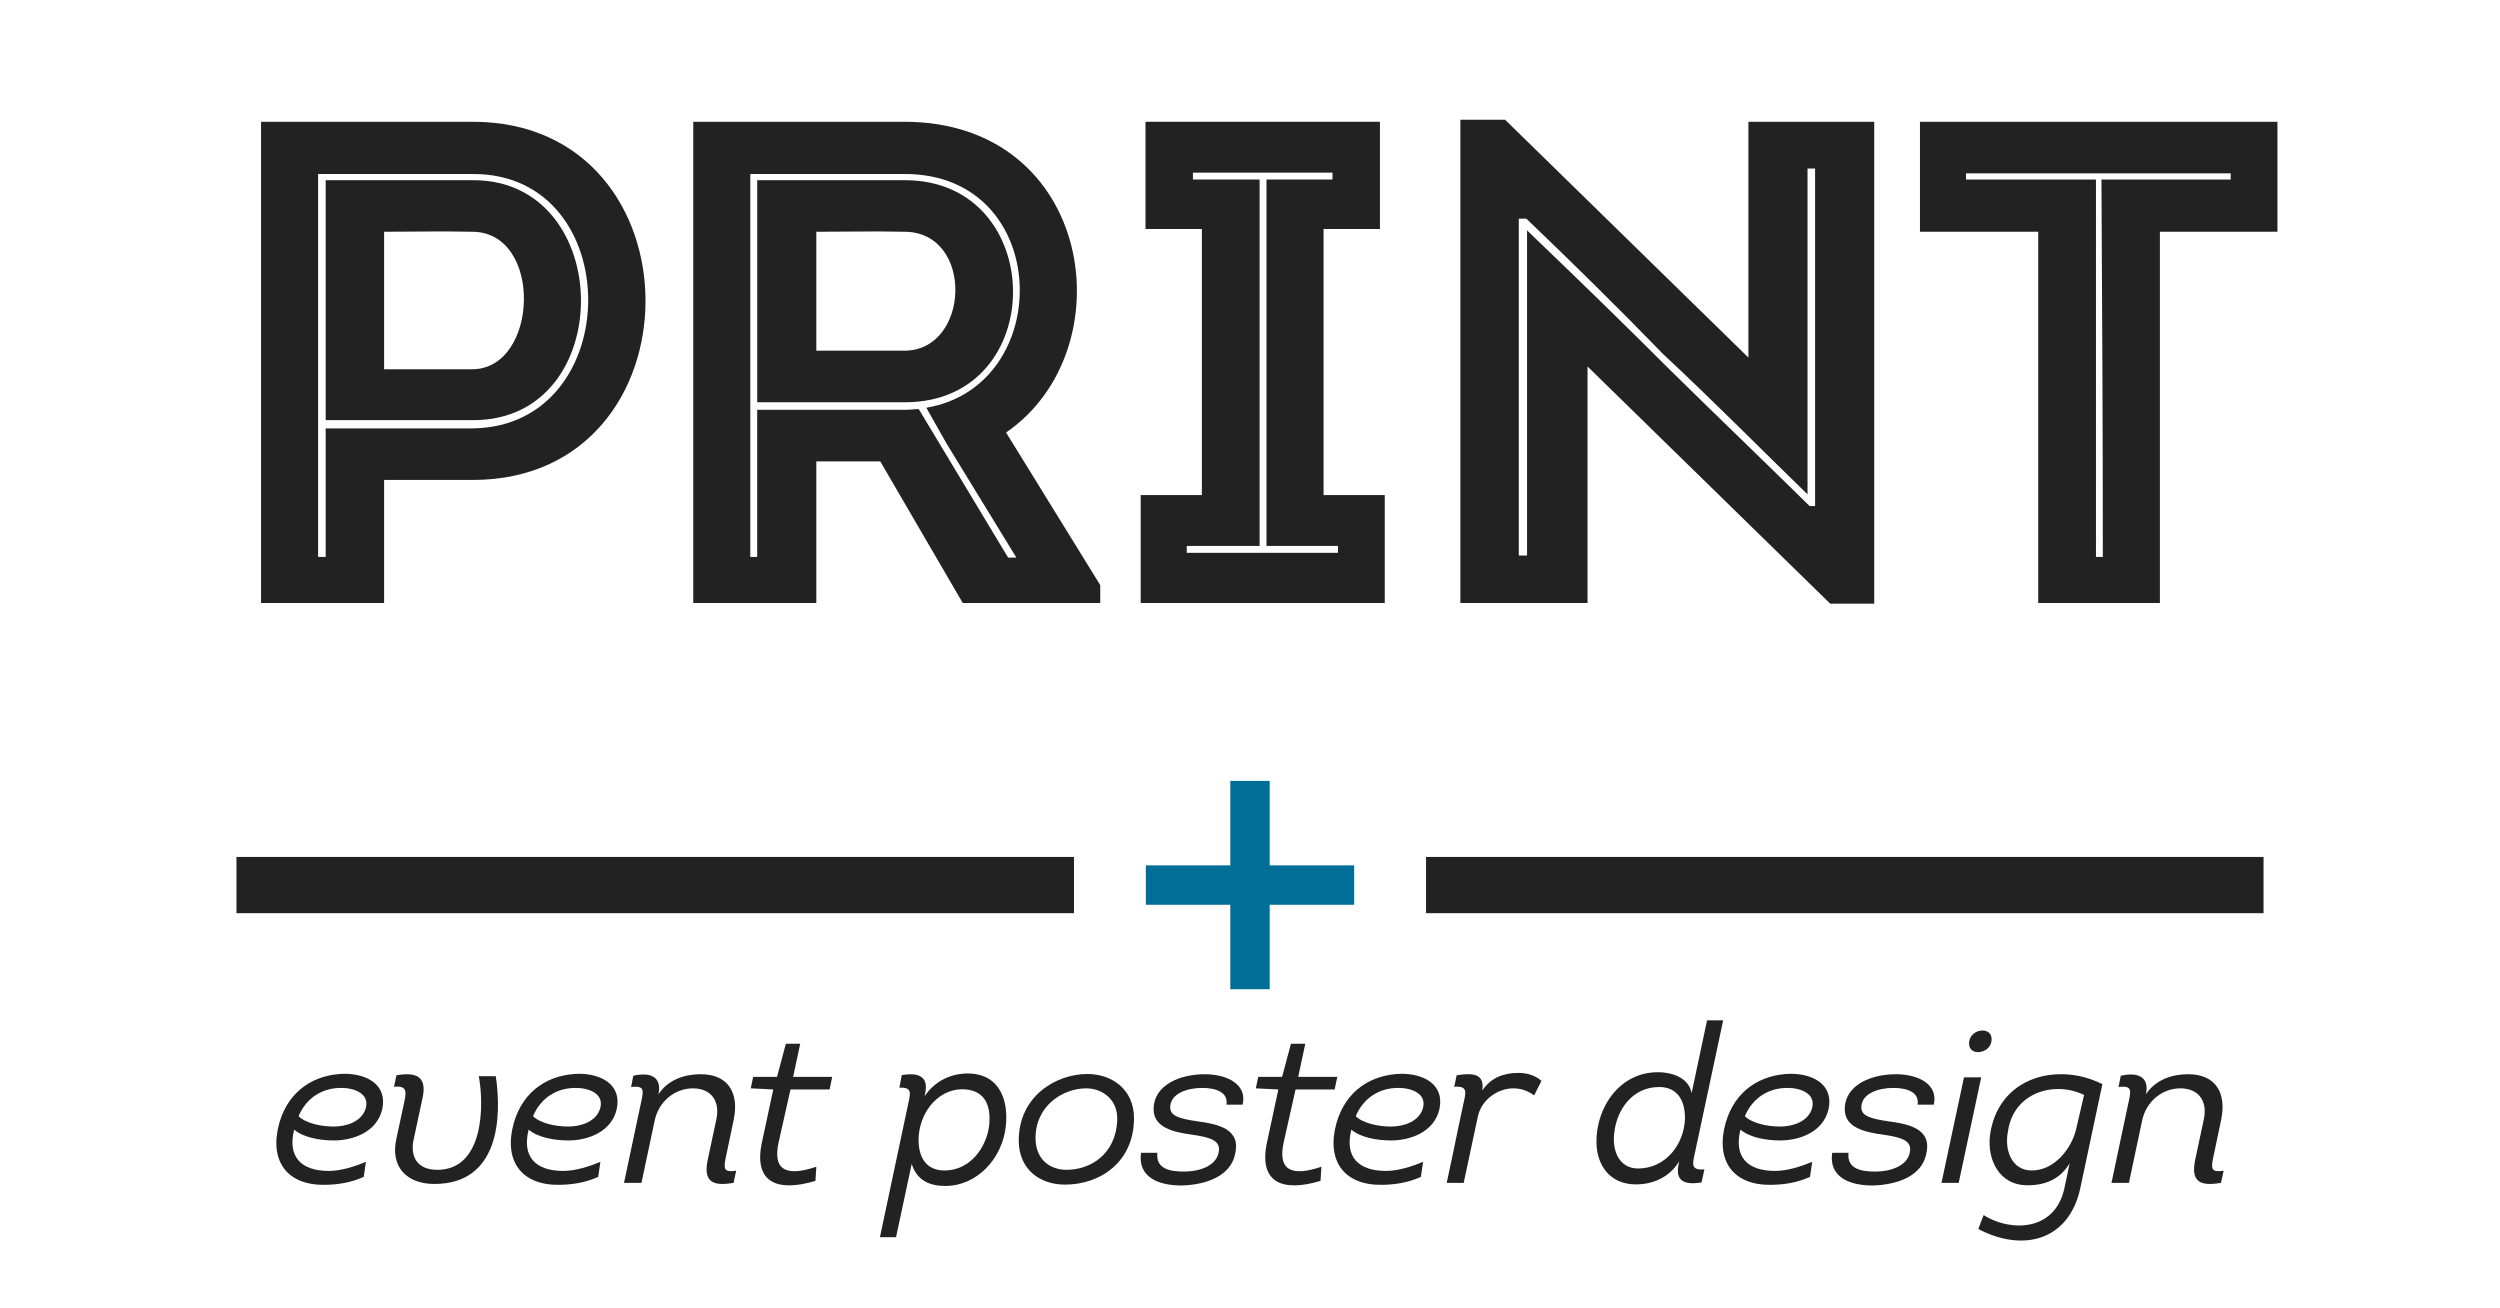 <?xml version="1.0" encoding="utf-8"?>
<!-- Generator: Adobe Illustrator 16.0.3, SVG Export Plug-In . SVG Version: 6.00 Build 0)  -->
<!DOCTYPE svg PUBLIC "-//W3C//DTD SVG 1.1//EN" "http://www.w3.org/Graphics/SVG/1.1/DTD/svg11.dtd">
<svg version="1.1" id="Layer_1" xmlns="http://www.w3.org/2000/svg" xmlns:xlink="http://www.w3.org/1999/xlink" x="0px" y="0px"
	 width="600px" height="314px" viewBox="0 0 600 314" preserveAspectRatio="xMidYMid meet" enable-background="new 0 0 600 314" xml:space="preserve">
<g>
	<path fill="#232222" d="M62.65,144.72V29.225h50.818c55.273,0,55.273,85.961,0,85.961H92.184v29.534H62.65z M113.633,102.812
		c36.628-0.66,36.793-61.048,0-61.048H76.345v91.901h1.815v-30.854H113.633z M113.633,43.249c34.154,0,34.648,57.583,0,57.583H78.16
		V43.249H113.633z M113.303,88.622c16.004,0,17.159-32.999,0-32.999c-7.095-0.165-14.354,0-21.119,0v32.999H113.303z"/>
	<path fill="#232222" d="M264.06,140.43v4.29h-32.999l-19.799-33.989h-15.344v33.989h-29.534V29.225h50.653
		c45.538,0,53.293,54.777,24.419,74.577L264.06,140.43z M217.202,98.356c1.155,0,2.145-0.165,3.3-0.165l21.449,35.639h1.98
		l-16.665-27.224l-4.95-8.745c31.184-5.28,30.194-56.098-5.115-56.098h-37.124v91.901h1.65V98.356H217.202z M217.202,43.249
		c34.319,0,34.813,53.292,0,53.292h-35.474V43.249H217.202z M217.037,84.167c15.839,0,16.83-28.543,0-28.543
		c-7.095-0.165-14.024,0-21.119,0v28.543H217.037z"/>
	<path fill="#232222" d="M332.336,118.816v25.904h-58.572v-25.904h14.685V54.963h-13.529V29.225h56.263v25.739h-13.529v63.853
		H332.336z M284.818,131.025v1.65h36.299v-1.65h-17.16V43.084h15.84v-1.65h-33.494v1.65h16.004v87.941H284.818z"/>
	<path fill="#232222" d="M381.011,87.962v56.758h-30.524V28.729h10.725l58.408,57.087V29.225h30.193v115.66h-10.56L381.011,87.962z
		 M364.511,133.335h1.98V55.293c11.715,11.219,23.099,22.274,34.318,33.494c11.22,11.055,22.109,21.449,33.494,32.668h1.319V40.444
		h-1.814v78.207c-11.715-11.385-22.77-22.604-34.648-33.659c-10.725-11.055-21.614-21.779-32.834-32.504h-1.815V133.335z"/>
	<path fill="#232222" d="M460.79,55.624V29.225h85.797v26.399h-28.214v89.096h-29.204V55.624H460.79z M504.679,133.665
		c0-30.523-0.165-60.223-0.33-90.581h31.019v-1.485h-63.522v1.485h31.184v90.581H504.679z"/>
</g>
<g>
	<rect x="56.75" y="205.667" fill="#232222" width="201" height="13.5"/>
	<rect x="342.25" y="205.667" fill="#232222" width="201" height="13.5"/>
</g>
<g>
	<rect x="275" y="207.69" fill="#006E96" width="50" height="9.453"/>
	<rect x="295.273" y="187.417" fill="#006E96" width="9.453" height="50"/>
</g>
<g>
	<path fill="#232222" d="M87.291,282.454c-3.18,1.431-6.306,1.854-9.274,1.907c-9.221,0.159-13.514-5.829-10.97-14.891
		c2.279-7.844,8.426-11.605,15.58-11.765c5.247,0,10.387,2.491,9.115,8.479c-1.271,5.563-7.048,7.524-11.605,7.524
		c-3.338,0-7.313-0.688-9.539-2.597c-1.643,6.571,1.696,9.91,8.32,9.91c2.915,0,6.2-1.061,8.903-2.173L87.291,282.454z
		 M80.083,270.371c2.915,0,6.677-1.06,7.685-4.346c1.007-3.551-2.703-4.928-5.882-4.928c-4.452,0-8.32,2.278-10.228,6.783
		C73.406,269.629,77.168,270.371,80.083,270.371z"/>
	<path fill="#232222" d="M114.908,258.289h4.081c1.484,10.016,0.742,25.861-14.732,25.861c-6.677,0-10.652-4.135-9.115-10.918
		l1.484-6.889c0.689-3.551,1.802-5.936-2.067-5.512l0.583-2.756c4.823-0.848,7.419,0.318,6.253,5.512l-2.067,9.645
		c-1.007,4.24,0.689,7.525,5.618,7.525C116.233,280.758,116.18,265.072,114.908,258.289z"/>
	<path fill="#232222" d="M143.565,282.454c-3.18,1.431-6.306,1.854-9.274,1.907c-9.221,0.159-13.514-5.829-10.97-14.891
		c2.279-7.844,8.426-11.605,15.58-11.765c5.247,0,10.387,2.491,9.115,8.479c-1.271,5.563-7.048,7.524-11.605,7.524
		c-3.338,0-7.313-0.688-9.539-2.597c-1.643,6.571,1.696,9.91,8.32,9.91c2.915,0,6.2-1.061,8.903-2.173L143.565,282.454z
		 M136.357,270.371c2.915,0,6.677-1.06,7.685-4.346c1.007-3.551-2.703-4.928-5.882-4.928c-4.452,0-8.32,2.278-10.228,6.783
		C129.681,269.629,133.443,270.371,136.357,270.371z"/>
	<path fill="#232222" d="M151.988,258.183c4.398-1.007,6.889,0.478,6.042,4.452c2.332-3.551,6.306-4.822,10.122-4.822
		c6.783,0,9.221,4.662,7.949,10.863l-2.014,9.592c-0.424,2.332-0.265,3.127,2.597,2.703l-0.636,2.914
		c-4.928,0.848-7.313-0.159-6.2-5.512l2.067-9.697c1.007-4.611-1.431-7.473-5.617-7.473c-4.24,0-8.161,3.021-9.168,7.685
		l-3.18,14.997h-4.187l3.869-18.283c0.848-3.868,1.325-5.141-2.173-4.717L151.988,258.183z"/>
	<path fill="#232222" d="M190.354,258.447h9.38l-0.636,3.021h-9.38l-2.809,12.506c-1.696,7.42,2.438,8.268,9.009,6.041l-0.212,3.393
		c-9.274,2.809-14.944,0.317-12.825-9.327l2.703-12.612l-5.405-0.266l0.583-2.756h5.723l2.12-7.949h3.445L190.354,258.447z"/>
	<path fill="#232222" d="M211.183,296.921l6.889-32.485c0.424-2.066,0.848-3.551-2.226-3.391l0.583-3.021
		c4.081-0.688,6.465,0.371,5.617,4.346l-0.159,0.742c2.332-3.445,5.776-5.193,9.539-5.459c8.214-0.424,10.705,5.988,9.963,12.719
		c-0.848,7.631-6.836,14.256-14.521,14.256c-3.762,0-6.836-1.325-8.055-5.3l-3.763,17.594H211.183z M226.657,280.917
		c6.253,0,10.175-5.617,10.758-10.97c0.477-5.141-1.378-8.531-6.624-8.531c-6.094,0.158-10.334,6.094-10.334,12.188
		C220.457,277.685,222.259,280.917,226.657,280.917z"/>
	<path fill="#232222" d="M255.574,284.309c-5.882,0-11.076-3.551-11.076-10.599c0-10.546,8.85-15.951,16.481-15.951
		c5.776,0,11.182,3.604,11.182,10.599C272.161,278.744,264.212,284.309,255.574,284.309z M255.998,280.758
		c5.511,0,11.712-3.551,12.136-11.764c0.265-4.93-3.392-7.791-7.472-7.791c-5.458,0-12.136,4.081-12.136,11.924
		C248.525,278.215,251.917,280.758,255.998,280.758z"/>
	<path fill="#232222" d="M277.771,276.678c-0.424,3.869,3.021,4.504,6.465,4.504c3.551,0,7.525-1.324,8.214-4.451
		c0.689-2.967-1.749-3.709-6.253-4.398c-4.504-0.583-9.327-1.695-9.327-6.094c0-5.883,6.359-8.426,12.295-8.426
		c5.352,0,10.228,2.438,9.062,7.313h-3.869c0.424-2.968-2.438-4.027-5.882-4.027c-3.551,0-7.631,1.377-7.631,4.663
		c0,2.067,2.173,2.702,6.413,3.339c5.193,0.689,10.599,1.854,9.168,7.896c-1.113,5.246-6.89,7.365-12.878,7.524
		c-5.511,0-10.545-2.014-9.698-7.843H277.771z"/>
	<path fill="#232222" d="M311.572,258.447h9.381l-0.637,3.021h-9.379l-2.81,12.506c-1.696,7.42,2.438,8.268,9.009,6.041
		l-0.211,3.393c-9.274,2.809-14.945,0.317-12.825-9.327l2.702-12.612l-5.404-0.266l0.582-2.756h5.724l2.12-7.949h3.444
		L311.572,258.447z"/>
	<path fill="#232222" d="M341.014,282.454c-3.18,1.431-6.307,1.854-9.274,1.907c-9.222,0.159-13.514-5.829-10.97-14.891
		c2.279-7.844,8.426-11.605,15.58-11.765c5.246,0,10.387,2.491,9.115,8.479c-1.271,5.563-7.049,7.524-11.605,7.524
		c-3.339,0-7.313-0.688-9.539-2.597c-1.643,6.571,1.695,9.91,8.32,9.91c2.914,0,6.199-1.061,8.902-2.173L341.014,282.454z
		 M333.806,270.371c2.915,0,6.677-1.06,7.685-4.346c1.007-3.551-2.703-4.928-5.883-4.928c-4.451,0-8.32,2.278-10.228,6.783
		C327.129,269.629,330.891,270.371,333.806,270.371z"/>
	<path fill="#232222" d="M364.381,257.494c2.226,0,4.08,0.636,5.564,1.908l-1.749,3.497c-1.431-1.06-3.073-1.696-5.034-1.696
		c-3.656,0-7.631,2.703-8.479,6.783l-3.393,15.898h-4.08c2.119-9.751,2.014-9.804,4.133-19.555c0.531-2.332,0.795-3.763-2.331-3.498
		l0.583-2.756c4.133-0.688,6.73-0.264,6.146,3.657C357.81,258.607,360.989,257.494,364.381,257.494z"/>
	<path fill="#232222" d="M413.563,244.881l-6.836,32.062c-0.584,2.544-0.848,3.975,2.332,3.71l-0.689,3.127
		c-4.08,0.688-6.359-0.318-5.512-4.346l0.16-0.742c-2.332,3.869-6.307,5.564-10.387,5.564c-6.359,0-9.486-4.717-9.486-10.281
		c0-8.267,5.564-16.64,14.732-16.64c3.975,0,7.525,1.643,8.107,5.034l3.709-17.488H413.563z M404.395,268.305
		c0-4.08-1.748-7.42-6.201-7.42c-6.518,0-10.174,5.564-10.758,10.918c-0.582,4.133,1.008,8.637,5.725,8.637
		C399.572,280.439,404.236,274.876,404.395,268.305z"/>
	<path fill="#232222" d="M434.402,282.454c-3.18,1.431-6.305,1.854-9.273,1.907c-9.221,0.159-13.514-5.829-10.969-14.891
		c2.277-7.844,8.426-11.605,15.58-11.765c5.246,0,10.387,2.491,9.115,8.479c-1.273,5.563-7.049,7.524-11.607,7.524
		c-3.338,0-7.313-0.688-9.537-2.597c-1.645,6.571,1.695,9.91,8.318,9.91c2.916,0,6.201-1.061,8.904-2.173L434.402,282.454z
		 M427.195,270.371c2.916,0,6.678-1.06,7.686-4.346c1.006-3.551-2.703-4.928-5.883-4.928c-4.451,0-8.32,2.278-10.229,6.783
		C420.52,269.629,424.281,270.371,427.195,270.371z"/>
	<path fill="#232222" d="M443.643,276.678c-0.424,3.869,3.021,4.504,6.467,4.504c3.549,0,7.523-1.324,8.213-4.451
		c0.689-2.967-1.748-3.709-6.254-4.398c-4.504-0.583-9.326-1.695-9.326-6.094c0-5.883,6.359-8.426,12.295-8.426
		c5.352,0,10.229,2.438,9.063,7.313h-3.869c0.424-2.968-2.438-4.027-5.883-4.027c-3.551,0-7.631,1.377-7.631,4.663
		c0,2.067,2.174,2.702,6.412,3.339c5.193,0.689,10.6,1.854,9.168,7.896c-1.113,5.246-6.889,7.365-12.877,7.524
		c-5.512,0-10.547-2.014-9.697-7.843H443.643z"/>
	<path fill="#232222" d="M470.09,283.885h-4.135l5.406-25.331h4.133L470.09,283.885z M475.813,247.318
		c1.113,0,2.174,0.637,2.174,2.067c0,2.067-1.75,3.127-3.287,3.127c-1.113,0-2.119-0.636-2.119-2.067
		C472.58,248.379,474.328,247.318,475.813,247.318z"/>
	<path fill="#232222" d="M476.063,291.622c6.201,3.975,17.117,4.134,19.396-6.466l1.271-5.988c-2.279,3.816-5.83,5.3-10.121,5.3
		c-6.943,0-9.699-6.306-9.01-11.977c1.271-9.592,8.586-14.839,17.383-14.679c3.551,0.053,6.676,0.953,9.592,2.385l-5.301,24.959
		c-2.701,12.56-13.725,15.475-24.482,9.805L476.063,291.622z M500.176,262.793c-1.961-0.953-4.027-1.431-6.201-1.431
		c-6.041,0-11.234,3.71-12.082,10.28c-0.848,4.293,0.848,9.274,5.723,9.274c5.459,0,9.539-5.246,10.652-9.909L500.176,262.793z"/>
	<path fill="#232222" d="M508.98,258.183c4.398-1.007,6.889,0.478,6.041,4.452c2.332-3.551,6.307-4.822,10.123-4.822
		c6.783,0,9.221,4.662,7.947,10.863l-2.014,9.592c-0.424,2.332-0.264,3.127,2.598,2.703l-0.637,2.914
		c-4.928,0.848-7.313-0.159-6.199-5.512l2.066-9.697c1.008-4.611-1.432-7.473-5.617-7.473c-4.24,0-8.162,3.021-9.168,7.685
		l-3.18,14.997h-4.188l3.869-18.283c0.848-3.868,1.324-5.141-2.172-4.717L508.98,258.183z"/>
</g>
</svg>
